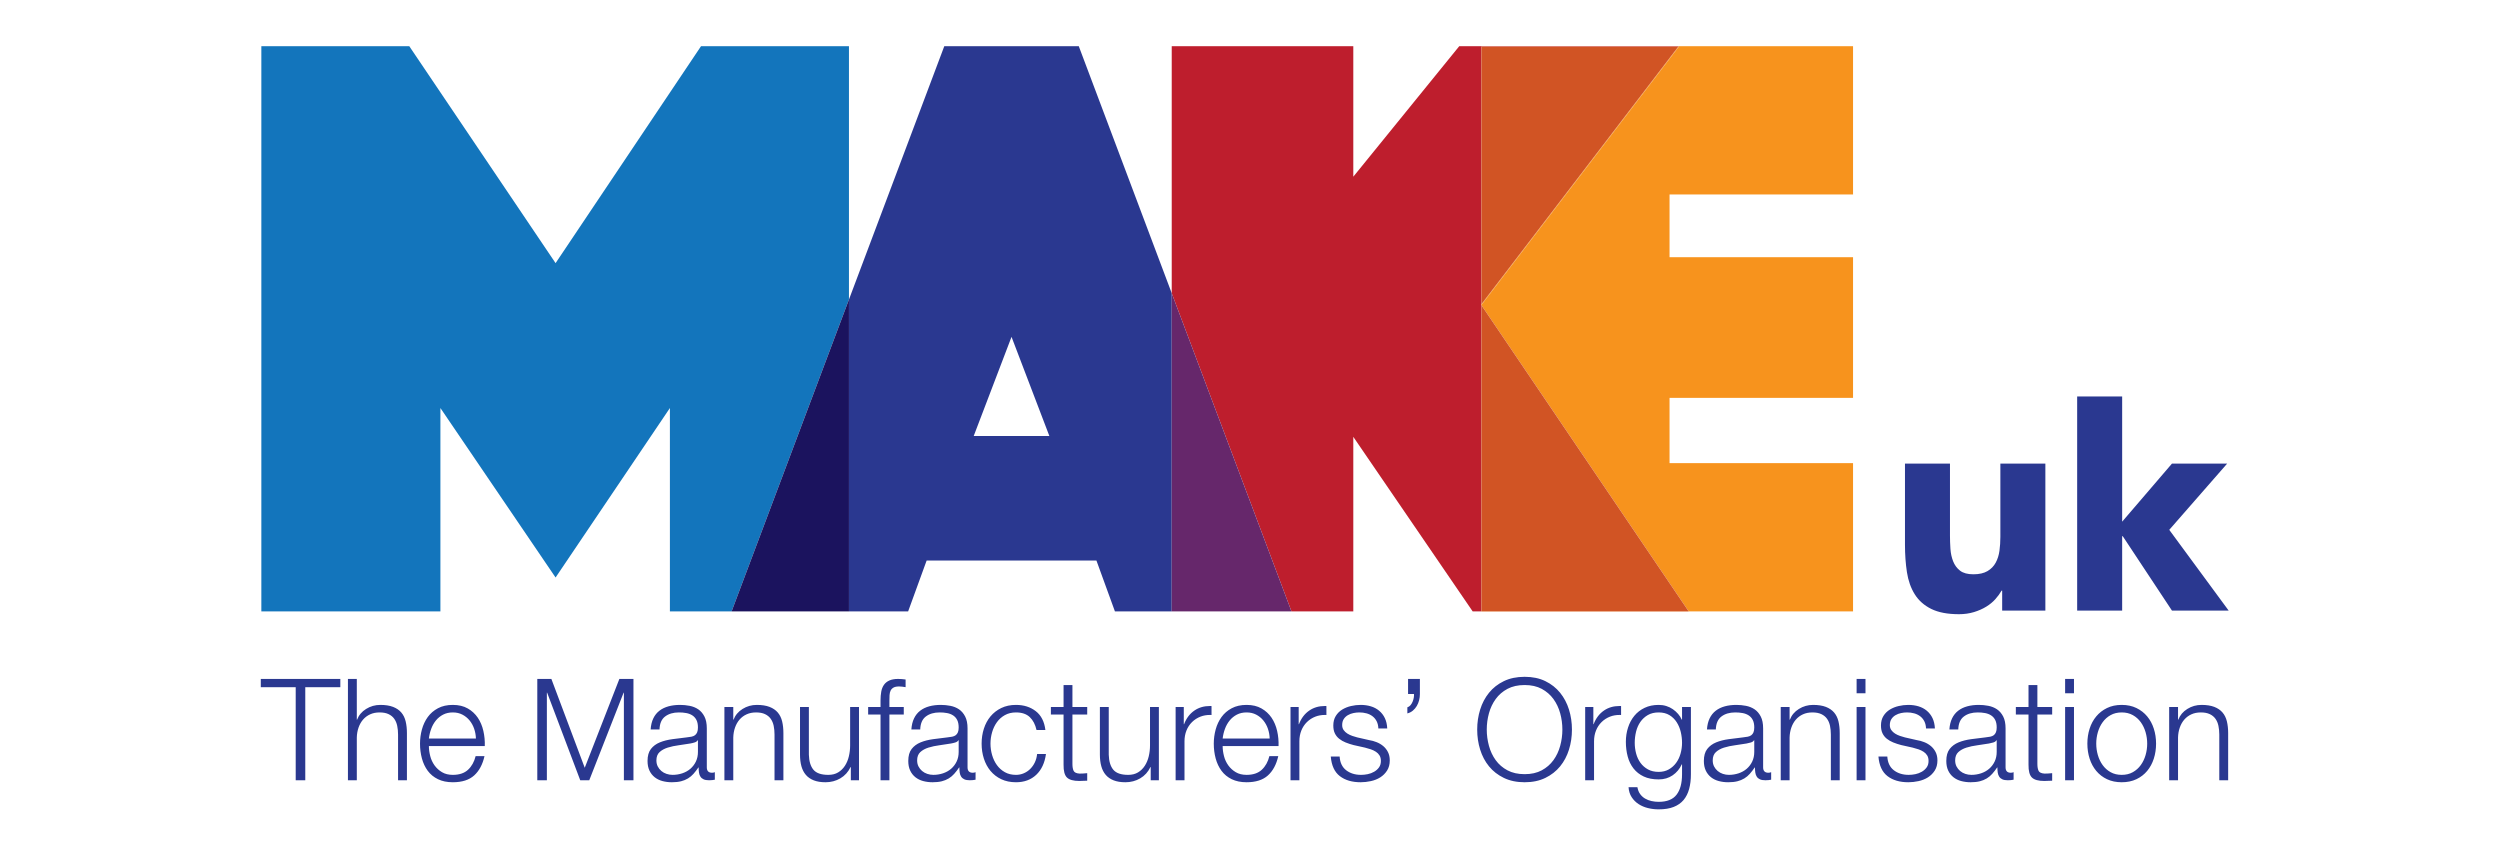 <svg width="278" height="96" viewBox="0 0 278 96" fill="none" xmlns="http://www.w3.org/2000/svg">
<g clip-path="url(#clip0_2101_601)">
<path d="M217.838 68.299C216.57 68.299 215.542 68.103 214.752 67.711C213.963 67.319 213.351 66.775 212.918 66.08C212.484 65.386 212.195 64.567 212.05 63.626C211.906 62.684 211.833 61.664 211.833 60.566V51.554H216.837V59.557C216.837 60.028 216.854 60.515 216.887 61.02C216.921 61.524 217.021 61.99 217.187 62.415C217.354 62.841 217.61 63.188 217.955 63.457C218.299 63.726 218.794 63.861 219.439 63.861C220.084 63.861 220.607 63.743 221.007 63.508C221.407 63.272 221.713 62.959 221.924 62.566C222.136 62.175 222.274 61.731 222.341 61.238C222.408 60.746 222.441 60.229 222.441 59.691V51.554H227.445V67.896H222.641V65.677H222.575C222.397 65.991 222.169 66.304 221.891 66.618C221.613 66.932 221.274 67.212 220.874 67.459C220.473 67.706 220.017 67.907 219.506 68.064C218.994 68.22 218.438 68.299 217.838 68.299ZM247.826 67.896H241.521L236.05 59.624H235.984V67.896H230.98V44.085H235.984V58.01L241.521 51.554H247.659L241.221 58.918L247.826 67.896ZM130.296 67.988H123.98L121.924 62.334H103.041L100.984 67.988H94.404V33.307L105.004 5.139H119.961L130.296 32.605V67.988ZM112.482 37.458L108.276 48.483H116.689L112.482 37.458Z" fill="#2A3890"/>
<path d="M150.487 67.988H130.296H143.611L130.296 32.605V5.139H150.487V19.649L162.266 5.139H186.663L164.703 5.139V33.869L164.696 33.878L164.703 33.888V67.988H163.761L150.487 48.577V67.988Z" fill="#BE1E2D"/>
<path d="M81.354 67.988H74.493V45.373L61.78 64.219L48.973 45.373V67.988H29.062V5.139H45.514L61.78 29.261L77.952 5.139H94.404V33.307L81.354 67.988Z" fill="#1375BC"/>
<path d="M33.947 86.765H32.882V76.413H29V75.497H37.845V76.413H33.947V86.765ZM45.25 86.765H44.264V81.684C44.264 81.337 44.233 81.013 44.17 80.713C44.107 80.413 43.998 80.153 43.841 79.932C43.685 79.711 43.474 79.537 43.207 79.411C42.941 79.285 42.609 79.222 42.213 79.222C41.816 79.222 41.464 79.293 41.157 79.435C40.857 79.57 40.59 79.769 40.373 80.019C40.159 80.266 39.992 80.561 39.872 80.902C39.752 81.244 39.687 81.615 39.677 82.015V86.765H38.69V75.497H39.677V80.027H39.708C39.896 79.532 40.23 79.135 40.71 78.835C41.19 78.535 41.717 78.385 42.292 78.385C42.855 78.385 43.327 78.459 43.708 78.606C44.089 78.754 44.395 78.962 44.624 79.23C44.854 79.498 45.015 79.827 45.109 80.216C45.203 80.606 45.25 81.042 45.25 81.526V86.765ZM50.354 86.986C49.717 86.986 49.166 86.873 48.702 86.647C48.238 86.421 47.859 86.11 47.567 85.716C47.275 85.321 47.059 84.864 46.917 84.343C46.775 83.805 46.704 83.25 46.706 82.694C46.706 82.157 46.777 81.631 46.917 81.115C47.059 80.6 47.275 80.14 47.567 79.734C47.859 79.33 48.238 79.003 48.702 78.756C49.166 78.509 49.717 78.385 50.354 78.385C51.001 78.385 51.554 78.517 52.013 78.78C52.461 79.032 52.844 79.386 53.133 79.813C53.42 80.24 53.626 80.729 53.751 81.281C53.876 81.833 53.929 82.394 53.908 82.962H47.692C47.692 83.32 47.742 83.69 47.841 84.074C47.935 84.446 48.097 84.797 48.319 85.108C48.54 85.416 48.823 85.674 49.148 85.866C49.483 86.066 49.884 86.165 50.354 86.165C51.074 86.165 51.638 85.976 52.045 85.597C52.452 85.219 52.733 84.713 52.89 84.082H53.876C53.668 85.008 53.284 85.724 52.726 86.229C52.168 86.734 51.377 86.986 50.354 86.986ZM50.354 79.222C49.947 79.222 49.587 79.303 49.274 79.466C48.967 79.625 48.695 79.845 48.475 80.113C48.25 80.392 48.073 80.707 47.951 81.044C47.821 81.393 47.734 81.756 47.692 82.126H52.922C52.912 81.755 52.846 81.387 52.726 81.037C52.612 80.701 52.44 80.388 52.217 80.113C51.997 79.845 51.726 79.625 51.418 79.466C51.105 79.303 50.751 79.222 50.354 79.222ZM70.44 86.765H69.376V77.028H69.344L65.525 86.765H64.523L60.843 77.028H60.812V86.765H59.747V75.497H61.313L65.023 85.376L68.874 75.497H70.44V86.765ZM74.715 86.986C74.339 86.986 73.986 86.941 73.657 86.852C73.329 86.763 73.041 86.621 72.797 86.426C72.549 86.228 72.35 85.974 72.217 85.684C72.076 85.384 72.006 85.029 72.006 84.619C72.006 84.05 72.131 83.607 72.382 83.285C72.632 82.964 72.963 82.72 73.376 82.551C73.788 82.383 74.252 82.265 74.769 82.196C75.286 82.128 75.81 82.062 76.343 81.999C76.526 81.981 76.709 81.955 76.891 81.92C77.047 81.889 77.177 81.833 77.282 81.755C77.386 81.676 77.467 81.568 77.525 81.431C77.582 81.294 77.611 81.115 77.611 80.894C77.611 80.558 77.556 80.282 77.446 80.066C77.343 79.858 77.186 79.68 76.992 79.553C76.799 79.427 76.575 79.34 76.319 79.293C76.047 79.244 75.772 79.22 75.497 79.222C74.871 79.222 74.36 79.372 73.963 79.672C73.566 79.971 73.358 80.453 73.337 81.115H72.351C72.382 80.642 72.481 80.232 72.648 79.884C72.814 79.537 73.041 79.253 73.329 79.032C73.616 78.811 73.953 78.648 74.339 78.543C74.725 78.438 75.153 78.385 75.623 78.385C75.977 78.385 76.332 78.419 76.687 78.488C77.042 78.557 77.36 78.685 77.642 78.874C77.924 79.064 78.153 79.33 78.331 79.672C78.508 80.014 78.597 80.458 78.597 81.005V85.329C78.597 85.729 78.79 85.929 79.176 85.929C79.291 85.929 79.395 85.908 79.489 85.866V86.702C79.374 86.723 79.272 86.739 79.184 86.749C79.095 86.76 78.983 86.765 78.847 86.765C78.597 86.765 78.396 86.731 78.245 86.663C78.093 86.594 77.976 86.497 77.893 86.37C77.809 86.244 77.754 86.095 77.728 85.921C77.701 85.73 77.688 85.538 77.689 85.345H77.658C77.493 85.591 77.313 85.825 77.118 86.047C76.94 86.248 76.735 86.42 76.507 86.56C76.268 86.703 76.009 86.809 75.74 86.876C75.453 86.949 75.111 86.986 74.715 86.986ZM77.58 82.315C77.517 82.431 77.397 82.515 77.219 82.567C77.066 82.615 76.909 82.652 76.75 82.678C76.321 82.753 75.89 82.819 75.458 82.875C75.047 82.926 74.641 83.013 74.245 83.135C73.88 83.251 73.579 83.417 73.345 83.633C73.11 83.848 72.992 84.156 72.992 84.556C72.992 84.808 73.041 85.032 73.141 85.226C73.239 85.42 73.375 85.592 73.54 85.732C73.707 85.874 73.9 85.982 74.119 86.055C74.339 86.128 74.563 86.165 74.793 86.165C75.168 86.165 75.528 86.107 75.873 85.992C76.217 85.876 76.517 85.708 76.773 85.487C77.03 85.264 77.238 84.99 77.384 84.682C77.535 84.366 77.611 84.009 77.611 83.609V82.315H77.58ZM87.114 86.765H86.127V81.684C86.127 81.337 86.096 81.013 86.034 80.713C85.971 80.413 85.861 80.153 85.705 79.932C85.548 79.711 85.337 79.537 85.07 79.411C84.804 79.285 84.473 79.222 84.076 79.222C83.68 79.222 83.327 79.293 83.02 79.435C82.72 79.57 82.453 79.769 82.237 80.019C82.023 80.266 81.856 80.561 81.736 80.902C81.616 81.244 81.55 81.615 81.54 82.015V86.765H80.554V78.622H81.54V80.027H81.571C81.759 79.532 82.093 79.135 82.573 78.835C83.053 78.535 83.581 78.385 84.155 78.385C84.718 78.385 85.19 78.459 85.572 78.606C85.952 78.754 86.258 78.962 86.487 79.23C86.717 79.498 86.879 79.827 86.973 80.216C87.067 80.606 87.114 81.042 87.114 81.526V86.765ZM91.795 86.986C91.283 86.986 90.848 86.915 90.487 86.773C90.128 86.631 89.835 86.428 89.611 86.165C89.386 85.903 89.222 85.581 89.117 85.203C89.013 84.824 88.961 84.393 88.961 83.909V78.622H89.947V83.924C89.968 84.661 90.138 85.219 90.456 85.597C90.774 85.976 91.325 86.165 92.108 86.165C92.536 86.165 92.901 86.073 93.203 85.889C93.506 85.706 93.763 85.454 93.955 85.155C94.153 84.851 94.299 84.501 94.393 84.106C94.487 83.711 94.534 83.309 94.534 82.899V78.622H95.521V86.765H94.613V85.298H94.581C94.32 85.845 93.942 86.263 93.447 86.552C92.951 86.841 92.4 86.986 91.795 86.986ZM98.902 86.765H97.915V79.458H96.538V78.622H97.915V77.88C97.915 77.533 97.941 77.212 97.994 76.918C98.046 76.623 98.145 76.371 98.291 76.161C98.438 75.95 98.638 75.787 98.894 75.671C99.15 75.555 99.476 75.497 99.873 75.497C100.019 75.497 100.154 75.503 100.28 75.513C100.405 75.524 100.546 75.539 100.703 75.561V76.413C100.567 76.392 100.442 76.373 100.327 76.357C100.213 76.342 100.098 76.334 99.983 76.334C99.711 76.334 99.502 76.376 99.356 76.46C99.21 76.544 99.103 76.657 99.035 76.799C98.967 76.941 98.928 77.107 98.918 77.296C98.907 77.486 98.902 77.691 98.902 77.912V78.622H100.499V79.458H98.902V86.765ZM103.708 86.986C103.332 86.986 102.98 86.941 102.651 86.852C102.323 86.763 102.035 86.621 101.79 86.426C101.542 86.227 101.344 85.973 101.211 85.684C101.07 85.384 101 85.029 101 84.619C101 84.05 101.125 83.607 101.376 83.285C101.626 82.964 101.957 82.72 102.37 82.551C102.782 82.383 103.246 82.265 103.763 82.196C104.279 82.128 104.804 82.062 105.336 81.999C105.52 81.982 105.703 81.955 105.884 81.92C106.041 81.889 106.171 81.833 106.276 81.755C106.38 81.676 106.461 81.568 106.519 81.431C106.576 81.294 106.604 81.115 106.604 80.894C106.604 80.558 106.55 80.282 106.44 80.066C106.337 79.857 106.18 79.68 105.986 79.553C105.793 79.427 105.568 79.34 105.313 79.293C105.041 79.244 104.766 79.22 104.491 79.222C103.865 79.222 103.353 79.372 102.957 79.672C102.56 79.971 102.351 80.453 102.33 81.115H101.344C101.376 80.642 101.474 80.232 101.642 79.884C101.808 79.537 102.035 79.253 102.323 79.032C102.61 78.811 102.946 78.648 103.332 78.543C103.719 78.438 104.146 78.385 104.616 78.385C104.971 78.385 105.326 78.419 105.681 78.488C106.035 78.557 106.354 78.685 106.636 78.874C106.918 79.064 107.147 79.33 107.325 79.672C107.502 80.014 107.591 80.458 107.591 81.005V85.329C107.591 85.729 107.784 85.929 108.17 85.929C108.285 85.929 108.39 85.908 108.483 85.866V86.702C108.368 86.723 108.266 86.739 108.178 86.749C108.089 86.76 107.977 86.765 107.841 86.765C107.591 86.765 107.39 86.731 107.239 86.663C107.087 86.594 106.97 86.497 106.886 86.37C106.802 86.244 106.748 86.095 106.722 85.921C106.695 85.73 106.682 85.538 106.683 85.345H106.651C106.487 85.591 106.307 85.825 106.111 86.047C105.934 86.248 105.729 86.42 105.501 86.56C105.262 86.703 105.003 86.809 104.734 86.876C104.447 86.949 104.105 86.986 103.708 86.986ZM106.573 82.315C106.511 82.431 106.39 82.515 106.213 82.567C106.059 82.615 105.902 82.652 105.744 82.678C105.315 82.753 104.884 82.819 104.452 82.875C104.041 82.926 103.635 83.013 103.239 83.135C102.873 83.251 102.573 83.417 102.338 83.633C102.104 83.848 101.986 84.156 101.986 84.556C101.986 84.808 102.035 85.032 102.135 85.226C102.233 85.42 102.369 85.592 102.534 85.732C102.705 85.876 102.901 85.986 103.113 86.055C103.33 86.128 103.558 86.165 103.786 86.165C104.162 86.165 104.522 86.107 104.866 85.992C105.211 85.876 105.511 85.708 105.767 85.487C106.024 85.264 106.232 84.99 106.377 84.682C106.529 84.366 106.604 84.009 106.604 83.609V82.315H106.573ZM112.976 86.986C112.36 86.986 111.815 86.873 111.34 86.647C110.879 86.431 110.47 86.116 110.142 85.724C109.819 85.334 109.574 84.879 109.407 84.359C109.24 83.838 109.156 83.282 109.156 82.694C109.156 82.104 109.24 81.549 109.407 81.029C109.574 80.508 109.819 80.053 110.142 79.664C110.466 79.275 110.865 78.964 111.34 78.732C111.815 78.501 112.36 78.385 112.976 78.385C113.843 78.385 114.576 78.617 115.176 79.08C115.776 79.543 116.134 80.242 116.248 81.179H115.262C115.126 80.569 114.876 80.09 114.511 79.742C114.145 79.395 113.634 79.222 112.976 79.222C112.507 79.222 112.094 79.322 111.74 79.522C111.391 79.716 111.089 79.985 110.855 80.311C110.615 80.648 110.435 81.024 110.323 81.423C110.082 82.252 110.082 83.134 110.323 83.964C110.443 84.38 110.62 84.751 110.855 85.076C111.089 85.402 111.391 85.671 111.74 85.866C112.094 86.066 112.507 86.165 112.976 86.165C113.272 86.166 113.565 86.108 113.837 85.992C114.105 85.879 114.35 85.716 114.557 85.511C114.771 85.299 114.946 85.05 115.074 84.777C115.212 84.484 115.297 84.169 115.325 83.846H116.311C116.175 84.835 115.815 85.605 115.231 86.157C114.646 86.71 113.894 86.986 112.976 86.986ZM120.022 86.844C119.364 86.844 118.905 86.715 118.644 86.457C118.383 86.2 118.257 85.724 118.268 85.029V79.458H116.859V78.622H118.268V76.176H119.254V78.622H120.898V79.458H119.254V84.95C119.254 85.276 119.299 85.531 119.387 85.716C119.476 85.9 119.698 86.002 120.052 86.024C120.334 86.024 120.616 86.007 120.898 85.976V86.813C120.752 86.813 120.606 86.818 120.46 86.828C120.314 86.838 120.167 86.844 120.022 86.844ZM125.141 86.986C124.629 86.986 124.194 86.915 123.833 86.773C123.473 86.631 123.181 86.428 122.957 86.165C122.732 85.903 122.568 85.581 122.464 85.203C122.359 84.824 122.307 84.393 122.307 83.909V78.622H123.293V83.924C123.314 84.661 123.484 85.219 123.802 85.597C124.12 85.976 124.671 86.165 125.454 86.165C125.882 86.165 126.247 86.073 126.55 85.889C126.852 85.706 127.109 85.454 127.301 85.155C127.499 84.851 127.646 84.501 127.74 84.106C127.834 83.71 127.881 83.305 127.881 82.899V78.622H128.867V86.765H127.959V85.298H127.927C127.666 85.845 127.288 86.263 126.792 86.552C126.297 86.841 125.746 86.986 125.141 86.986ZM131.716 86.765H130.729V78.622H131.637V80.532H131.669C131.92 79.869 132.308 79.359 132.835 79.001C133.319 78.672 133.89 78.508 134.546 78.508C134.603 78.508 134.662 78.509 134.722 78.512V79.506C134.664 79.503 134.607 79.502 134.55 79.502C134.168 79.502 133.819 79.564 133.501 79.687C133.147 79.822 132.824 80.029 132.553 80.295C132.285 80.561 132.075 80.881 131.935 81.234C131.789 81.597 131.716 81.994 131.716 82.425V86.765ZM138.62 86.986C137.983 86.986 137.433 86.873 136.968 86.647C136.504 86.421 136.125 86.11 135.833 85.716C135.541 85.321 135.324 84.864 135.183 84.343C135.043 83.822 134.972 83.272 134.972 82.694C134.972 82.157 135.043 81.631 135.183 81.115C135.324 80.6 135.541 80.14 135.833 79.734C136.125 79.33 136.504 79.003 136.968 78.756C137.433 78.509 137.983 78.385 138.62 78.385C139.267 78.385 139.82 78.517 140.279 78.78C140.727 79.032 141.11 79.386 141.4 79.813C141.686 80.24 141.892 80.729 142.018 81.281C142.143 81.833 142.195 82.394 142.174 82.962H135.959C135.959 83.32 136.008 83.69 136.107 84.074C136.201 84.446 136.363 84.797 136.585 85.108C136.807 85.416 137.089 85.674 137.415 85.866C137.748 86.066 138.15 86.165 138.62 86.165C139.34 86.165 139.904 85.976 140.311 85.597C140.718 85.219 141 84.713 141.156 84.082H142.143C141.934 85.008 141.55 85.724 140.992 86.229C140.433 86.734 139.643 86.986 138.62 86.986ZM138.62 79.222C138.213 79.222 137.853 79.303 137.54 79.466C137.233 79.625 136.961 79.845 136.742 80.113C136.516 80.392 136.339 80.707 136.217 81.044C136.087 81.393 136.001 81.756 135.959 82.126H141.188C141.179 81.755 141.113 81.387 140.992 81.037C140.878 80.701 140.706 80.388 140.483 80.113C140.264 79.845 139.992 79.625 139.685 79.466C139.372 79.303 139.016 79.222 138.62 79.222ZM144.491 86.765H143.505V78.622H144.413V80.532H144.444C144.695 79.869 145.083 79.359 145.611 79.001C146.095 78.672 146.664 78.508 147.321 78.508C147.379 78.508 147.438 78.509 147.497 78.512V79.506C147.44 79.503 147.382 79.502 147.325 79.502C146.944 79.502 146.594 79.564 146.276 79.687C145.922 79.822 145.599 80.029 145.329 80.295C145.06 80.561 144.85 80.881 144.71 81.234C144.564 81.597 144.491 81.994 144.491 82.425V86.765ZM151.301 86.986C150.351 86.986 149.581 86.76 148.992 86.307C148.402 85.855 148.066 85.129 147.982 84.129H148.968C149.01 84.803 149.253 85.311 149.696 85.653C150.14 85.994 150.69 86.165 151.348 86.165C151.588 86.165 151.836 86.139 152.092 86.087C152.342 86.036 152.582 85.946 152.804 85.818C153.016 85.698 153.2 85.534 153.344 85.337C153.485 85.142 153.555 84.903 153.555 84.619C153.555 84.377 153.506 84.174 153.407 84.011C153.306 83.846 153.169 83.706 153.008 83.601C152.829 83.485 152.637 83.392 152.436 83.325C152.222 83.251 152.006 83.188 151.786 83.135L150.518 82.852C150.215 82.774 149.917 82.676 149.626 82.559C149.37 82.458 149.13 82.32 148.914 82.149C148.712 81.988 148.548 81.783 148.436 81.549C148.321 81.313 148.264 81.021 148.264 80.674C148.264 80.263 148.355 79.91 148.538 79.616C148.716 79.326 148.96 79.083 149.25 78.906C149.553 78.723 149.884 78.59 150.228 78.512C150.58 78.428 150.94 78.386 151.301 78.385C151.708 78.385 152.086 78.438 152.436 78.543C152.773 78.642 153.088 78.808 153.36 79.032C153.628 79.256 153.844 79.536 153.994 79.853C154.151 80.179 154.239 80.563 154.26 81.005H153.273C153.263 80.7 153.2 80.434 153.086 80.208C152.976 79.988 152.818 79.797 152.624 79.648C152.425 79.498 152.199 79.388 151.959 79.325C151.698 79.255 151.43 79.22 151.16 79.222C150.941 79.222 150.72 79.246 150.495 79.293C150.277 79.337 150.068 79.417 149.876 79.53C149.693 79.636 149.537 79.784 149.423 79.963C149.307 80.142 149.25 80.364 149.25 80.626C149.25 80.847 149.305 81.034 149.415 81.186C149.524 81.339 149.662 81.468 149.829 81.573C149.996 81.678 150.179 81.765 150.377 81.833C150.576 81.902 150.759 81.957 150.926 81.999L152.24 82.299C152.522 82.341 152.801 82.417 153.078 82.528C153.345 82.633 153.593 82.779 153.814 82.962C154.031 83.145 154.209 83.37 154.338 83.625C154.474 83.888 154.542 84.198 154.542 84.556C154.542 84.997 154.442 85.374 154.245 85.684C154.05 85.99 153.791 86.249 153.485 86.442C153.177 86.636 152.83 86.775 152.444 86.86C152.058 86.944 151.677 86.986 151.301 86.986ZM156.498 79.332V78.653C156.633 78.612 156.749 78.535 156.843 78.425C156.937 78.314 157.015 78.186 157.078 78.038C157.14 77.891 157.184 77.741 157.211 77.588C157.237 77.436 157.245 77.296 157.234 77.17H156.577V75.497H157.892V77.186C157.892 77.418 157.863 77.646 157.805 77.872C157.75 78.094 157.663 78.307 157.547 78.504C157.433 78.698 157.288 78.871 157.117 79.016C156.945 79.164 156.738 79.269 156.498 79.332ZM169.54 86.986C168.663 86.986 167.893 86.825 167.23 86.504C166.568 86.184 166.017 85.755 165.579 85.219C165.14 84.682 164.812 84.061 164.593 83.356C164.374 82.652 164.264 81.91 164.264 81.131C164.264 80.353 164.374 79.611 164.593 78.906C164.812 78.201 165.14 77.578 165.579 77.036C166.017 76.494 166.568 76.063 167.23 75.742C167.893 75.421 168.663 75.261 169.54 75.261C170.417 75.261 171.184 75.421 171.841 75.742C172.498 76.063 173.047 76.494 173.485 77.036C173.923 77.578 174.252 78.201 174.471 78.906C174.69 79.611 174.8 80.353 174.8 81.131C174.8 81.91 174.69 82.652 174.471 83.356C174.252 84.061 173.923 84.682 173.485 85.219C173.047 85.755 172.498 86.184 171.841 86.504C171.184 86.825 170.417 86.986 169.54 86.986ZM169.54 76.176C168.799 76.176 168.162 76.318 167.63 76.602C167.098 76.886 166.662 77.263 166.323 77.73C165.983 78.199 165.733 78.727 165.571 79.317C165.409 79.907 165.327 80.518 165.328 81.131C165.328 81.742 165.409 82.344 165.571 82.938C165.733 83.532 165.983 84.064 166.323 84.532C166.662 85 167.098 85.376 167.63 85.66C168.162 85.945 168.799 86.087 169.54 86.087C170.281 86.087 170.915 85.945 171.442 85.66C171.969 85.376 172.402 85 172.742 84.532C173.081 84.064 173.331 83.532 173.493 82.938C173.655 82.344 173.736 81.742 173.736 81.131C173.736 80.51 173.655 79.906 173.493 79.317C173.331 78.727 173.081 78.199 172.742 77.73C172.402 77.263 171.969 76.886 171.442 76.602C170.915 76.318 170.281 76.176 169.54 76.176ZM177.258 86.765H176.272V78.622H177.18V80.532H177.211C177.462 79.869 177.85 79.359 178.377 79.001C178.861 78.672 179.431 78.508 180.088 78.508C180.146 78.508 180.205 78.509 180.264 78.512V79.506C180.207 79.503 180.149 79.502 180.092 79.502C179.711 79.502 179.361 79.564 179.042 79.687C178.689 79.822 178.366 80.029 178.096 80.295C177.827 80.561 177.617 80.881 177.477 81.234C177.331 81.597 177.258 81.994 177.258 82.425V86.765ZM184.444 90C184.037 90 183.64 89.953 183.254 89.858C182.867 89.763 182.521 89.616 182.213 89.416C181.907 89.218 181.646 88.957 181.446 88.651C181.242 88.341 181.124 87.97 181.094 87.538H182.08C182.132 87.843 182.234 88.099 182.385 88.303C182.532 88.505 182.719 88.674 182.933 88.801C183.155 88.93 183.395 89.023 183.646 89.077C183.906 89.134 184.172 89.164 184.444 89.164C185.362 89.164 186.025 88.901 186.432 88.374C186.839 87.849 187.043 87.091 187.043 86.102V84.997H187.011C186.782 85.503 186.445 85.908 186.001 86.213C185.558 86.518 185.039 86.67 184.444 86.67C183.797 86.67 183.243 86.563 182.784 86.347C182.325 86.131 181.946 85.834 181.649 85.455C181.352 85.076 181.135 84.632 181 84.122C180.864 83.612 180.796 83.067 180.796 82.489C180.796 81.931 180.876 81.403 181.039 80.902C181.2 80.403 181.435 79.966 181.743 79.593C182.051 79.219 182.432 78.925 182.886 78.709C183.34 78.493 183.859 78.385 184.444 78.385C184.746 78.385 185.031 78.427 185.297 78.512C185.556 78.592 185.801 78.712 186.025 78.867C186.244 79.019 186.44 79.196 186.612 79.395C186.777 79.584 186.912 79.797 187.011 80.027H187.043V78.622H188.029V86.102C188.029 86.702 187.964 87.244 187.833 87.728C187.703 88.211 187.496 88.622 187.215 88.959C186.933 89.295 186.565 89.553 186.111 89.732C185.657 89.911 185.101 90 184.444 90ZM184.444 79.222C183.974 79.222 183.572 79.319 183.238 79.514C182.909 79.704 182.625 79.965 182.408 80.279C182.19 80.595 182.03 80.955 181.931 81.36C181.832 81.766 181.782 82.181 181.782 82.599C181.782 83.009 181.834 83.409 181.939 83.798C182.043 84.188 182.205 84.532 182.424 84.832C182.644 85.133 182.928 85.38 183.254 85.558C183.588 85.742 183.984 85.834 184.444 85.834C184.872 85.834 185.247 85.742 185.571 85.558C185.891 85.377 186.168 85.13 186.385 84.832C186.605 84.532 186.769 84.188 186.878 83.798C186.988 83.408 187.043 83.004 187.043 82.599C187.043 82.199 186.996 81.799 186.902 81.4C186.813 81.013 186.66 80.645 186.448 80.311C186.243 79.988 185.967 79.718 185.641 79.522C185.313 79.322 184.913 79.222 184.444 79.222ZM192.178 86.986C191.802 86.986 191.45 86.941 191.121 86.852C190.792 86.763 190.505 86.621 190.259 86.426C190.012 86.227 189.813 85.973 189.68 85.684C189.539 85.384 189.469 85.029 189.469 84.619C189.469 84.05 189.595 83.607 189.845 83.285C190.095 82.964 190.426 82.72 190.839 82.551C191.251 82.383 191.716 82.265 192.232 82.196C192.756 82.127 193.281 82.061 193.806 81.999C193.99 81.981 194.173 81.955 194.354 81.92C194.51 81.889 194.641 81.833 194.745 81.755C194.85 81.676 194.931 81.568 194.988 81.431C195.045 81.294 195.074 81.115 195.074 80.894C195.074 80.558 195.019 80.282 194.909 80.066C194.806 79.857 194.65 79.68 194.456 79.553C194.262 79.427 194.038 79.34 193.782 79.293C193.511 79.244 193.236 79.22 192.961 79.222C192.334 79.222 191.823 79.372 191.426 79.672C191.03 79.971 190.821 80.453 190.8 81.115H189.814C189.845 80.642 189.944 80.232 190.111 79.884C190.278 79.537 190.505 79.253 190.792 79.032C191.079 78.811 191.416 78.648 191.802 78.543C192.188 78.438 192.616 78.385 193.086 78.385C193.44 78.385 193.795 78.419 194.15 78.488C194.505 78.557 194.824 78.685 195.105 78.874C195.387 79.064 195.616 79.33 195.794 79.672C195.972 80.014 196.06 80.458 196.06 81.005V85.329C196.06 85.729 196.253 85.929 196.64 85.929C196.754 85.929 196.859 85.908 196.953 85.866V86.702C196.837 86.723 196.735 86.739 196.647 86.749C196.536 86.761 196.423 86.766 196.311 86.765C196.06 86.765 195.859 86.731 195.708 86.663C195.556 86.594 195.439 86.497 195.356 86.37C195.272 86.244 195.218 86.095 195.192 85.921C195.164 85.73 195.151 85.538 195.152 85.345H195.121C194.957 85.591 194.776 85.825 194.581 86.047C194.404 86.248 194.198 86.421 193.97 86.56C193.731 86.702 193.473 86.809 193.203 86.876C192.916 86.949 192.574 86.986 192.178 86.986ZM195.043 82.315C194.98 82.431 194.86 82.515 194.683 82.567C194.505 82.62 194.349 82.657 194.213 82.678C193.784 82.753 193.353 82.819 192.922 82.875C192.51 82.926 192.104 83.013 191.708 83.135C191.342 83.251 191.043 83.417 190.808 83.633C190.573 83.848 190.455 84.156 190.455 84.556C190.455 84.808 190.505 85.032 190.604 85.226C190.703 85.421 190.837 85.589 191.004 85.732C191.174 85.876 191.371 85.986 191.583 86.055C191.8 86.128 192.027 86.165 192.256 86.165C192.631 86.165 192.991 86.107 193.336 85.992C193.681 85.876 193.981 85.708 194.236 85.487C194.493 85.264 194.701 84.99 194.847 84.682C194.998 84.366 195.074 84.009 195.074 83.609V82.315H195.043ZM204.577 86.765H203.591V81.684C203.591 81.337 203.559 81.013 203.497 80.713C203.434 80.413 203.325 80.153 203.168 79.932C203.011 79.711 202.8 79.537 202.534 79.411C202.268 79.285 201.936 79.222 201.54 79.222C201.143 79.222 200.79 79.293 200.483 79.435C200.183 79.57 199.916 79.77 199.7 80.019C199.486 80.266 199.319 80.561 199.199 80.902C199.079 81.244 199.013 81.615 199.003 82.015V86.765H198.017V78.622H199.003V80.027H199.035C199.223 79.532 199.557 79.135 200.037 78.835C200.517 78.535 201.044 78.385 201.618 78.385C202.182 78.385 202.653 78.459 203.035 78.606C203.416 78.754 203.721 78.962 203.951 79.23C204.18 79.498 204.342 79.827 204.436 80.216C204.53 80.606 204.577 81.042 204.577 81.526V86.765ZM207.442 86.765H206.455V78.622H207.442V86.765ZM207.442 77.091H206.455V75.497H207.442V77.091ZM212.202 86.986C211.252 86.986 210.481 86.76 209.892 86.307C209.302 85.855 208.966 85.129 208.882 84.129H209.869C209.91 84.803 210.153 85.311 210.596 85.653C211.04 85.994 211.59 86.165 212.248 86.165C212.488 86.165 212.736 86.139 212.992 86.087C213.242 86.036 213.482 85.946 213.704 85.818C213.916 85.698 214.1 85.534 214.244 85.337C214.386 85.142 214.455 84.903 214.455 84.619C214.455 84.377 214.406 84.174 214.307 84.011C214.206 83.846 214.069 83.706 213.908 83.601C213.729 83.485 213.537 83.392 213.336 83.325C213.122 83.251 212.906 83.188 212.686 83.135L211.418 82.852C211.115 82.774 210.817 82.676 210.526 82.559C210.27 82.458 210.03 82.32 209.814 82.149C209.612 81.988 209.448 81.783 209.336 81.549C209.221 81.313 209.164 81.021 209.164 80.674C209.164 80.263 209.255 79.91 209.438 79.616C209.616 79.326 209.861 79.083 210.15 78.906C210.453 78.723 210.784 78.59 211.129 78.512C211.48 78.428 211.84 78.386 212.202 78.385C212.608 78.385 212.986 78.438 213.336 78.543C213.686 78.648 213.994 78.811 214.26 79.032C214.528 79.256 214.744 79.536 214.894 79.853C215.051 80.179 215.139 80.563 215.161 81.005H214.174C214.163 80.7 214.101 80.434 213.986 80.208C213.876 79.988 213.718 79.797 213.524 79.648C213.325 79.498 213.099 79.388 212.859 79.325C212.599 79.255 212.33 79.22 212.061 79.222C211.837 79.222 211.614 79.246 211.395 79.293C211.177 79.337 210.968 79.418 210.776 79.53C210.593 79.636 210.437 79.784 210.323 79.963C210.208 80.142 210.15 80.364 210.15 80.626C210.15 80.847 210.205 81.034 210.315 81.186C210.424 81.339 210.562 81.468 210.729 81.573C210.901 81.681 211.085 81.768 211.277 81.833C211.476 81.902 211.659 81.957 211.826 81.999L213.141 82.299C213.422 82.341 213.701 82.417 213.978 82.528C214.245 82.632 214.493 82.779 214.714 82.962C214.931 83.145 215.109 83.37 215.238 83.625C215.374 83.888 215.442 84.198 215.442 84.556C215.442 84.997 215.343 85.374 215.145 85.684C214.95 85.99 214.691 86.249 214.386 86.442C214.077 86.636 213.73 86.775 213.344 86.86C212.958 86.944 212.577 86.986 212.202 86.986ZM219.137 86.986C218.761 86.986 218.409 86.941 218.079 86.852C217.751 86.763 217.464 86.621 217.219 86.426C216.971 86.228 216.772 85.974 216.639 85.684C216.499 85.384 216.428 85.029 216.428 84.619C216.428 84.05 216.554 83.607 216.804 83.285C217.054 82.964 217.385 82.72 217.798 82.551C218.21 82.383 218.675 82.265 219.191 82.196C219.715 82.127 220.24 82.061 220.765 81.999C220.949 81.981 221.131 81.955 221.313 81.92C221.469 81.889 221.6 81.833 221.704 81.755C221.809 81.676 221.89 81.568 221.946 81.431C222.004 81.294 222.033 81.115 222.033 80.894C222.033 80.558 221.978 80.282 221.869 80.066C221.765 79.857 221.609 79.68 221.415 79.553C221.221 79.427 220.997 79.34 220.741 79.293C220.47 79.244 220.195 79.22 219.92 79.222C219.293 79.222 218.781 79.372 218.385 79.672C217.988 79.971 217.78 80.453 217.759 81.115H216.772C216.804 80.642 216.903 80.232 217.07 79.884C217.237 79.537 217.464 79.253 217.751 79.032C218.038 78.811 218.374 78.648 218.761 78.543C219.147 78.438 219.575 78.385 220.044 78.385C220.399 78.385 220.754 78.419 221.109 78.488C221.464 78.557 221.783 78.685 222.064 78.874C222.346 79.064 222.575 79.33 222.753 79.672C222.931 80.014 223.019 80.458 223.019 81.005V85.329C223.019 85.729 223.212 85.929 223.599 85.929C223.713 85.929 223.818 85.908 223.912 85.866V86.702C223.797 86.723 223.695 86.739 223.606 86.749C223.495 86.761 223.382 86.766 223.27 86.765C223.019 86.765 222.818 86.731 222.667 86.663C222.515 86.594 222.398 86.497 222.315 86.37C222.231 86.244 222.177 86.095 222.15 85.921C222.123 85.73 222.11 85.538 222.111 85.345H222.08C221.915 85.591 221.735 85.825 221.54 86.047C221.363 86.248 221.157 86.421 220.929 86.56C220.69 86.703 220.432 86.809 220.162 86.876C219.875 86.949 219.533 86.986 219.137 86.986ZM222.001 82.315C221.939 82.431 221.819 82.515 221.642 82.567C221.464 82.62 221.307 82.657 221.172 82.678C220.743 82.753 220.312 82.819 219.88 82.875C219.436 82.933 219.032 83.02 218.667 83.135C218.302 83.251 218.002 83.417 217.766 83.633C217.532 83.848 217.414 84.156 217.414 84.556C217.414 84.808 217.464 85.032 217.563 85.226C217.661 85.42 217.797 85.592 217.962 85.732C218.133 85.876 218.33 85.986 218.542 86.055C218.759 86.128 218.986 86.165 219.215 86.165C219.582 86.166 219.947 86.108 220.295 85.992C220.64 85.876 220.939 85.708 221.195 85.487C221.452 85.264 221.66 84.99 221.806 84.682C221.957 84.366 222.033 84.009 222.033 83.609V82.315H222.001ZM227.324 86.844C226.667 86.844 226.207 86.715 225.947 86.457C225.685 86.2 225.561 85.724 225.571 85.029V79.458H224.162V78.622H225.571V76.176H226.557V78.622H228.201V79.458H226.557V84.95C226.557 85.276 226.602 85.531 226.69 85.716C226.779 85.9 227.001 86.002 227.355 86.024C227.638 86.024 227.919 86.007 228.201 85.976V86.813C228.055 86.813 227.909 86.818 227.763 86.828C227.617 86.838 227.471 86.844 227.324 86.844ZM230.627 86.765H229.641V78.622H230.627V86.765ZM230.627 77.091H229.641V75.497H230.627V77.091ZM235.935 86.986C235.319 86.986 234.774 86.873 234.299 86.647C233.837 86.431 233.429 86.116 233.102 85.724C232.778 85.334 232.532 84.879 232.366 84.359C232.199 83.838 232.115 83.282 232.115 82.694C232.115 82.104 232.199 81.549 232.366 81.029C232.532 80.508 232.778 80.053 233.102 79.664C233.425 79.275 233.824 78.964 234.299 78.732C234.774 78.501 235.319 78.385 235.935 78.385C236.551 78.385 237.096 78.501 237.571 78.732C238.046 78.964 238.445 79.275 238.768 79.664C239.092 80.053 239.337 80.508 239.504 81.029C239.671 81.549 239.755 82.104 239.755 82.694C239.755 83.282 239.671 83.838 239.504 84.359C239.337 84.879 239.092 85.334 238.768 85.724C238.445 86.112 238.046 86.421 237.571 86.647C237.096 86.873 236.551 86.986 235.935 86.986ZM235.935 79.222C235.465 79.222 235.052 79.322 234.698 79.522C234.349 79.716 234.047 79.985 233.814 80.311C233.578 80.637 233.401 81.008 233.281 81.423C233.162 81.836 233.101 82.264 233.102 82.694C233.102 83.125 233.161 83.548 233.281 83.964C233.401 84.38 233.578 84.751 233.814 85.076C234.047 85.402 234.349 85.671 234.698 85.866C235.052 86.066 235.465 86.165 235.935 86.165C236.405 86.165 236.816 86.066 237.172 85.866C237.52 85.671 237.822 85.402 238.056 85.076C238.291 84.751 238.469 84.38 238.589 83.964C238.709 83.548 238.768 83.125 238.768 82.694C238.768 82.262 238.709 81.839 238.589 81.423C238.469 81.008 238.291 80.637 238.056 80.311C237.822 79.985 237.52 79.716 237.172 79.522C236.816 79.322 236.405 79.222 235.935 79.222ZM247.771 86.765H246.785V81.684C246.785 81.337 246.753 81.013 246.69 80.713C246.628 80.413 246.518 80.153 246.361 79.932C246.205 79.711 245.994 79.537 245.728 79.411C245.461 79.285 245.13 79.222 244.733 79.222C244.336 79.222 243.984 79.293 243.677 79.435C243.377 79.57 243.11 79.77 242.894 80.019C242.679 80.266 242.513 80.561 242.393 80.902C242.272 81.244 242.207 81.615 242.197 82.015V86.765H241.211V78.622H242.197V80.027H242.228C242.417 79.532 242.75 79.135 243.23 78.835C243.71 78.535 244.237 78.385 244.812 78.385C245.375 78.385 245.847 78.459 246.229 78.606C246.609 78.754 246.915 78.962 247.144 79.23C247.374 79.498 247.536 79.827 247.63 80.216C247.724 80.606 247.771 81.042 247.771 81.526V86.765Z" fill="#2A3890"/>
<path d="M94.404 67.988H81.354L94.404 33.308V67.988Z" fill="#1B135E"/>
<path d="M206.059 67.988H187.78H187.785L164.703 33.888V33.869L164.73 33.833V33.917L186.691 5.187H186.626L186.663 5.139L206.059 5.139V21.628H185.654V28.601H206.059V44.242H185.654V51.498H206.059V67.988Z" fill="#F7931D"/>
<path d="M187.785 67.988H187.78L164.73 33.935V67.988H164.703V33.888L187.785 67.988ZM164.703 33.869V5.139H186.663L186.626 5.187H164.73V33.833L164.703 33.869Z" fill="#BE1E24"/>
<path d="M187.813 68.035H164.73V67.988H187.78L187.813 68.035Z" fill="#FED09E"/>
<path d="M187.78 67.988H164.73V33.935L187.78 67.988Z" fill="#D15424"/>
<path d="M164.73 33.917V33.833L186.626 5.187H186.691L164.73 33.917Z" fill="#F7931D"/>
<path d="M164.73 33.833V5.187H186.626L164.73 33.833Z" fill="#D15424"/>
<path d="M143.611 67.988H130.296V32.605L143.611 67.988Z" fill="#66276B"/>
</g>
<defs>
<clipPath id="clip0_2101_601">
<rect width="219" height="85" fill="white" transform="translate(29 5)"/>
</clipPath>
</defs>
</svg>
